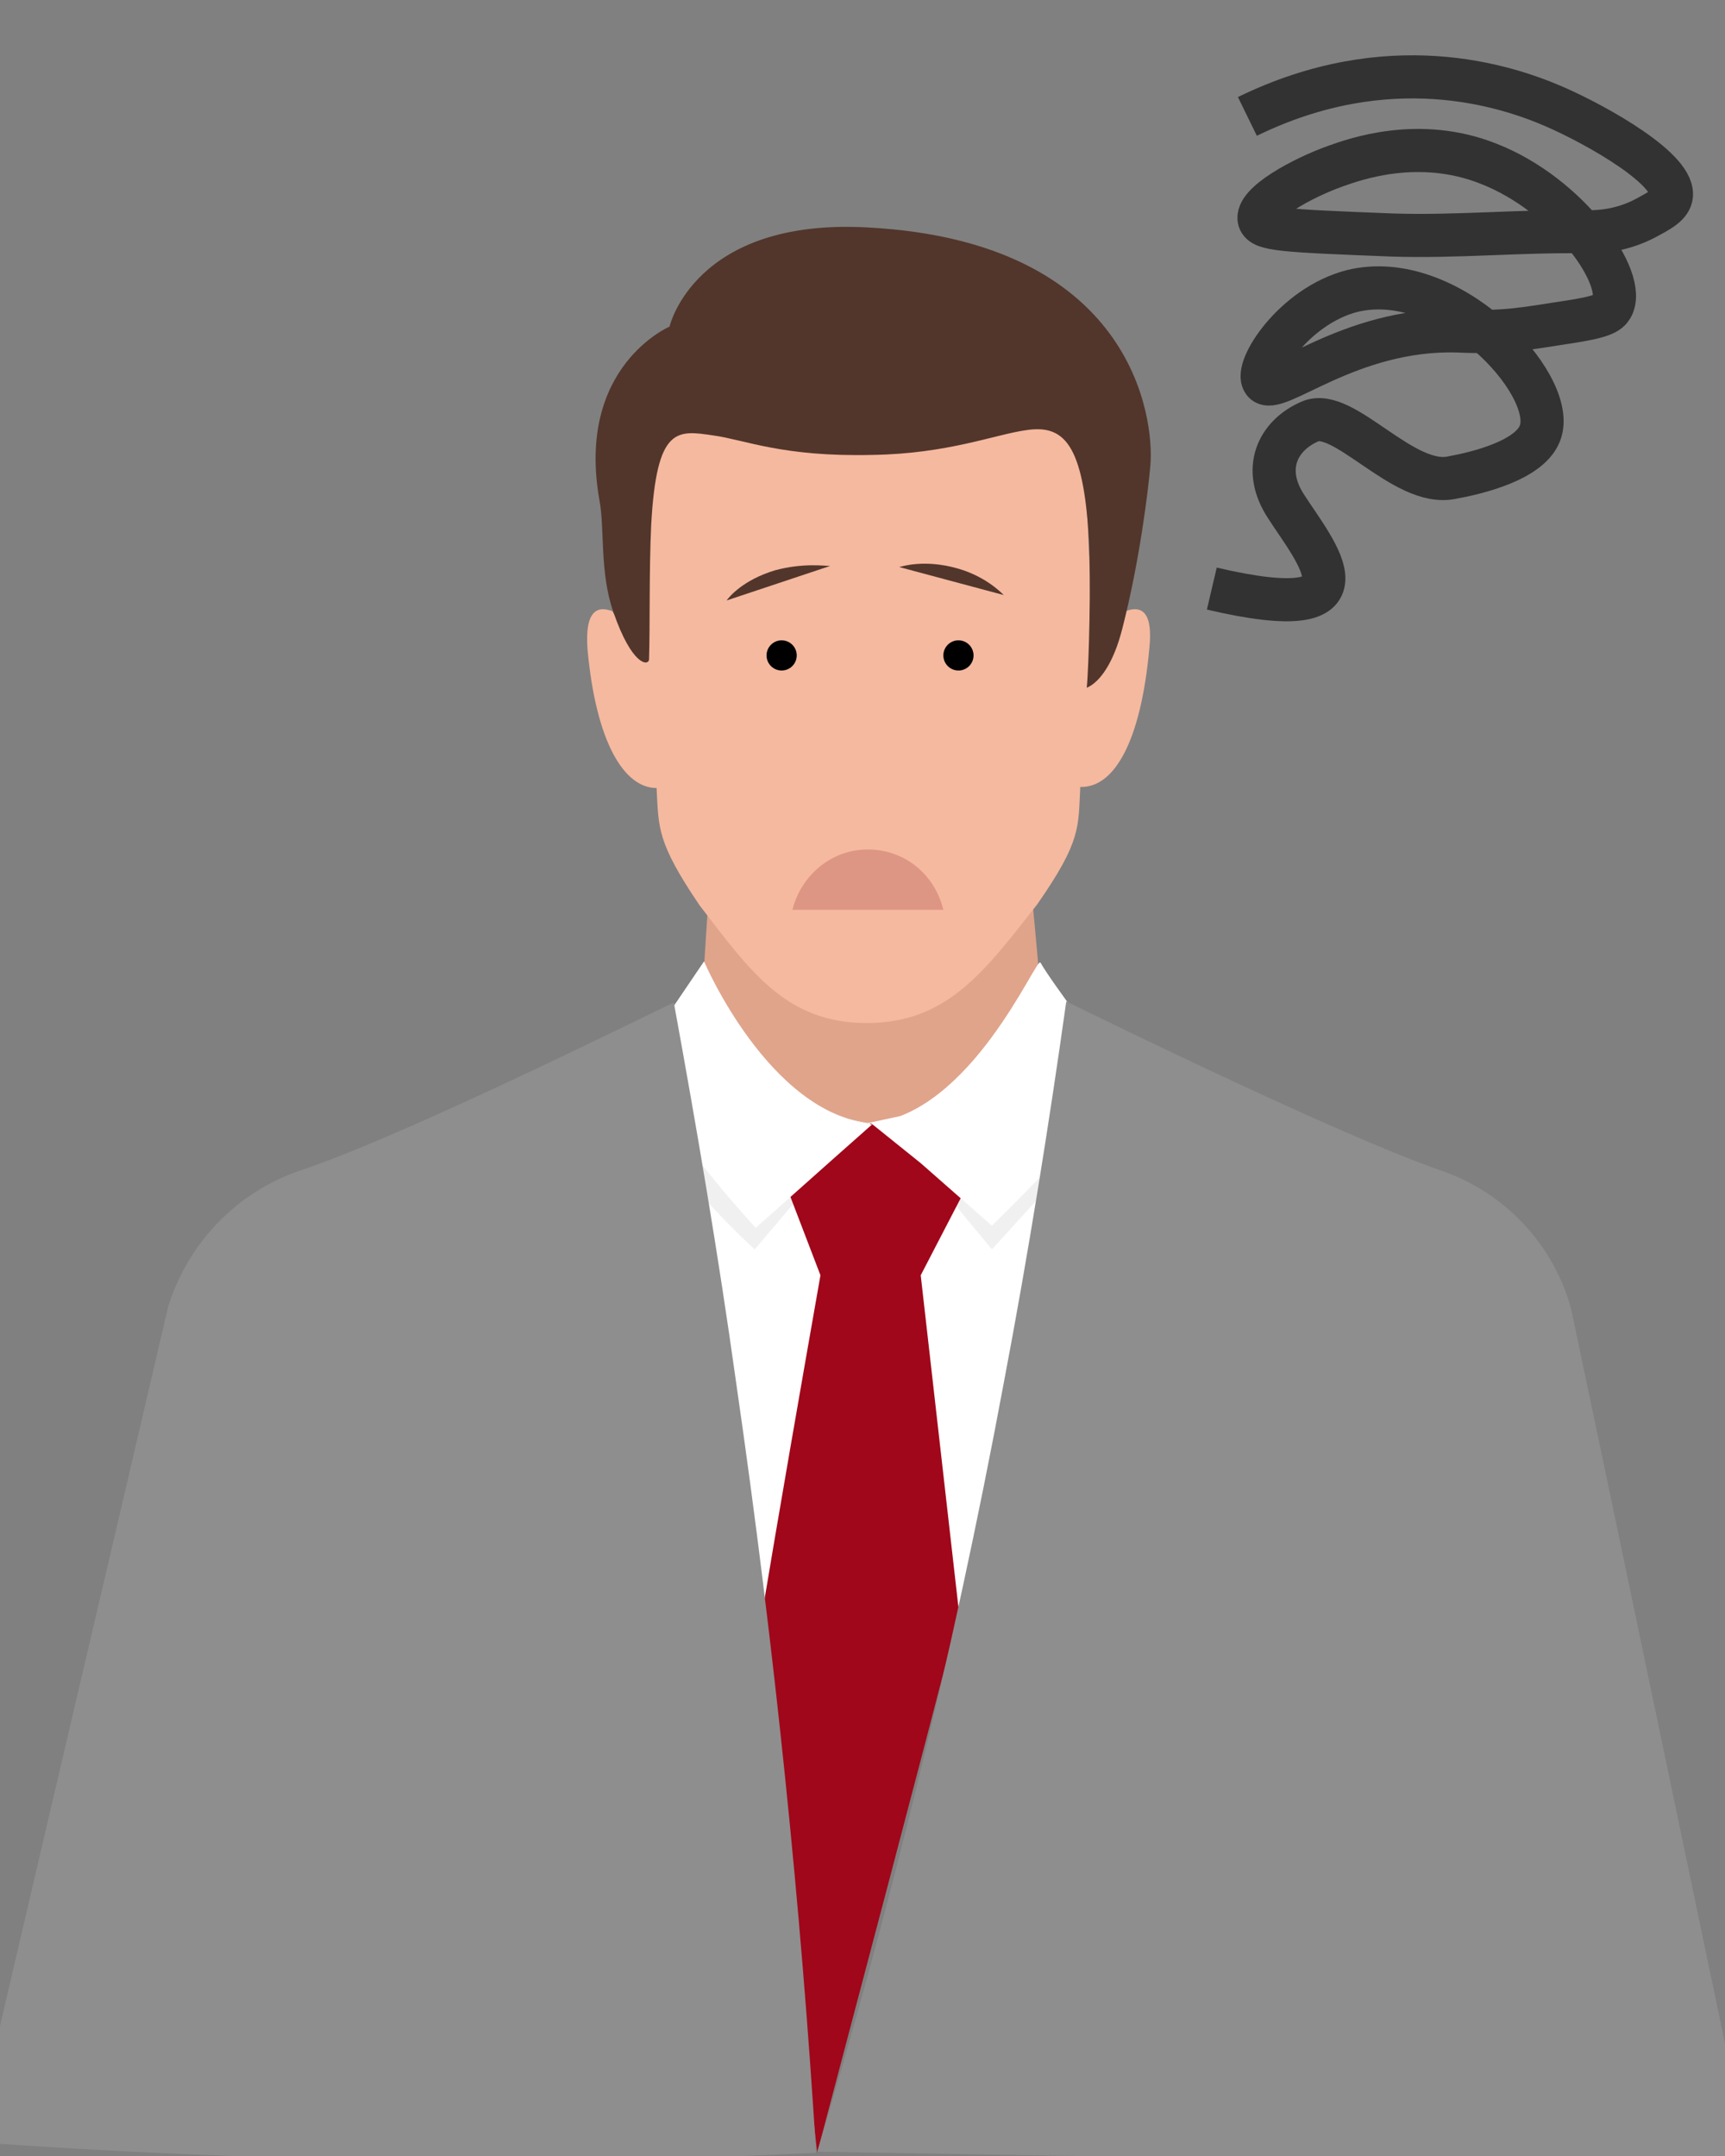 <?xml version="1.0" encoding="utf-8"?>
<!-- Generator: Adobe Illustrator 25.3.1, SVG Export Plug-In . SVG Version: 6.00 Build 0)  -->
<svg version="1.1" id="レイヤー_2_1_" xmlns="http://www.w3.org/2000/svg" xmlns:xlink="http://www.w3.org/1999/xlink" x="0px"
	 y="0px" viewBox="0 0 160 200" style="enable-background:new 0 0 160 200;" xml:space="preserve">
<rect x="0" y="0" width="160" height="200" fill="#808080" stroke="none"/>
<style type="text/css">
	.st0{fill:#E0A48B;}
	.st1{fill:#F5B99F;}
	.st2{fill:#52362B;}
	.st3{fill:#FFFFFF;}
	.st4{fill:#F0F0F0;}
	.st5{fill:#A0071A;}
	.st6{fill:#8E8E8E;}
	.st7{opacity:0.3;fill:#A74345;enable-background:new    ;}
	.st8{fill:none;stroke:#323232;stroke-width:4;stroke-miterlimit:10;}
</style>
<g>
	<g>
		<path class="st0" d="M95.6,81.8c0.1-0.1-29.9,1.9-29.9,1.9c-0.2,2.5-0.4,6.5-0.5,7.2c-0.2,1.9-0.6,3.5-1.1,5l0.2-0.4
			c0,0,7.4,11.5,16.4,12.3c8.9-0.8,16.4-11.9,16.7-12.3c-0.5-1.4-0.8-2.9-1-4.7C96.4,90.3,95.8,84.1,95.6,81.8z"/>
		<g>
			<path class="st1" d="M104.4,56.7c-0.6,4.7-3.4,5.8-3.3,2.9c0.1-3.2,0-6.7-0.2-10.9c-0.5-9.2-2.4-11.5-5.8-11
				c-2.8,0.4-26.2,0.4-29,0c-3.4-0.5-5.3,1.8-5.8,11c-0.2,4.2-0.2,7.7-0.2,10.9c0.1,2.9-1.3,0.3-3.3-2.9c-1.3-0.5-2.6-0.2-2.3,3.6
				c0.8,8.6,3.4,12.8,6.4,12.8c0.2,3.7,0,5,4,10.9c4.7,6.1,8,10.9,15.5,10.9s11-4.9,15.8-11c4.1-5.9,3.8-7.1,4-10.9
				c3.1,0.1,5.6-4.1,6.4-12.8C107,56.5,105.7,56.2,104.4,56.7z"/>
			<path class="st2" d="M80.5,21.1c-16.1-0.9-18.4,9.2-18.4,9.2s-8.7,3.7-6.5,16.1c0.5,2.6,0,6.7,1.3,10.4c1.7,4.9,3.2,5,3.3,4.4
				c0.1-3.2,0-8.3,0.2-12.5c0.5-9.2,2.4-8.8,5.8-8.3c2.9,0.4,6.4,2,14.7,1.8c7-0.1,11.4-1.9,14.3-2.3c3.4-0.5,5.3,1.1,5.8,10.2
				c0.2,3.8,0,11.7-0.2,13.7c1.2-0.5,2.5-2.3,3.3-5.5c1.6-6.2,2.4-12.8,2.6-15.1C107.1,38.6,104.9,22.4,80.5,21.1z"/>
		</g>
		<path class="st3" d="M133.7,110.5c-10.3-3.5-29.2-10.8-31.1-11.9c-0.8,1.1-22.2,5.6-22.2,5.6s-20.6-4.5-21.5-5.6
			c-1.9,1.1-20.8,8.4-31.1,11.9c-5.9,2-10.4,6.8-12.2,12.6L9.8,150h141.7l-5.8-26.9C144,117.2,139.5,112.5,133.7,110.5z"/>
	</g>
	<g>
		<path class="st4" d="M65.3,89.2L59,98.5c0,0-0.3,4.3,3.6,9.4c3.3,4.3,7.4,8,7.4,8l7.3-8.6l3.5-3.1C71.3,103.3,65.3,89.2,65.3,89.2
			z"/>
		<path class="st4" d="M80.8,104.2l4.6,3.7l6.6,8c0,0,4-4.4,7.3-8c3.8-4.3,3.8-9.4,3.8-9.4s-5.6-7.4-6.6-9.2
			C96.1,88.8,90.1,103.3,80.8,104.2z"/>
	</g>
	<path class="st5" d="M80.8,104.2L80.8,104.2L80.8,104.2L80.8,104.2L80.8,104.2l-8.3,4.7l3.6,9.4c-1.9,10.8-3.8,21.7-5.6,32.5
		c1.7,16.3,3.5,32.6,5.3,48.9c4.4-16.7,8.8-33.2,13.1-49.9c0,0.1,0.1,0.1,0.1,0.2l-3.6-31.7l4.2-8.1L80.8,104.2z"/>
	<g>
		<path class="st3" d="M65.3,89.2L59,98.5c0,0,1,2.9,4.9,8c3.3,4.3,6.2,7.4,6.2,7.4l7.3-6.5l3.5-3.1C71.3,103.3,65.3,89.2,65.3,89.2
			z"/>
		<path class="st3" d="M80.8,104.2l4.6,3.7l6.6,5.8c0,0,4-3.9,7.3-7.5c3.8-4.3,3.8-7.7,3.8-7.7s-5.6-7.4-6.6-9.2
			C96.1,88.8,90.1,103.3,80.8,104.2z"/>
	</g>
	<path class="st6" d="M27.8,108.6c-5.9,2-10.4,6.8-12.2,12.6c-6,25.8-12.1,51.6-18.1,77.5c12.5,0.9,25.8,1.5,39.8,1.7
		c13.4,0.2,26.3-0.1,38.4-0.7c-1.4-22.6-3.8-46.4-7.4-71.3c-1.7-12.2-3.7-23.9-5.8-35.4C58.7,94.8,37.4,105.4,27.8,108.6z"/>
	<path class="st6" d="M133.7,108.6c-9.5-3.3-30.9-13.8-34.8-15.7c-1.6,11.4-3.5,23.3-5.8,35.4c-4.8,25.8-10.8,49.6-17.3,71.3
		c28.9,0.5,57.8,0.9,86.6,1.4c-5.6-26.6-11.1-53.2-16.7-79.7C144,115.3,139.5,110.6,133.7,108.6z"/>
	<circle cx="72.5" cy="60.8" r="1.4"/>
	<circle cx="88.9" cy="60.8" r="1.4"/>
	<path class="st2" d="M67.4,55.7c0.2-0.3,1.5-1.9,4.5-2.8c2.6-0.7,4.6-0.4,5.1-0.4"/>
	<path class="st2" d="M83.4,52.6c0.4-0.1,2.4-0.7,5.3,0.1c2.6,0.7,4.1,2.2,4.4,2.5"/>
	<path class="st7" d="M73.5,84.4h14c-0.8-3.3-3.6-5.6-7-5.6S74.3,81.2,73.5,84.4z"/>
</g>
<path class="st8" d="M115.7,10.8c13.1-6.4,23.9-2.9,28.5-0.9c3.9,1.7,11.4,5.9,10.8,8.4c-0.2,0.8-1.2,1.3-2.3,1.9
	c-2.6,1.4-5,1.3-5.7,1.3c-6-0.1-11.9,0.5-17.9,0.3c-10.2-0.4-12-0.5-12.3-1.4c-0.4-1.5,4-3.9,7.1-5c1.7-0.6,7.7-2.8,14.2-0.2
	c7.4,2.9,12.9,10.7,11.4,13.3c-0.3,0.5-0.8,0.9-4.2,1.4c-3.9,0.6-5.8,1-10.1,0.8c-10.1-0.3-17,6.2-18,4.7c-0.9-1.2,2.8-7,8.2-8.4
	c8.9-2.2,18.9,8.5,17.5,13c-0.8,2.7-6,3.9-8.2,4.3c-4.5,1-10.1-6.6-13.2-5.2c-3,1.3-4.5,4.4-2.2,7.9c2.7,4.2,8.9,11.3-6.9,7.6"/>
</svg>
